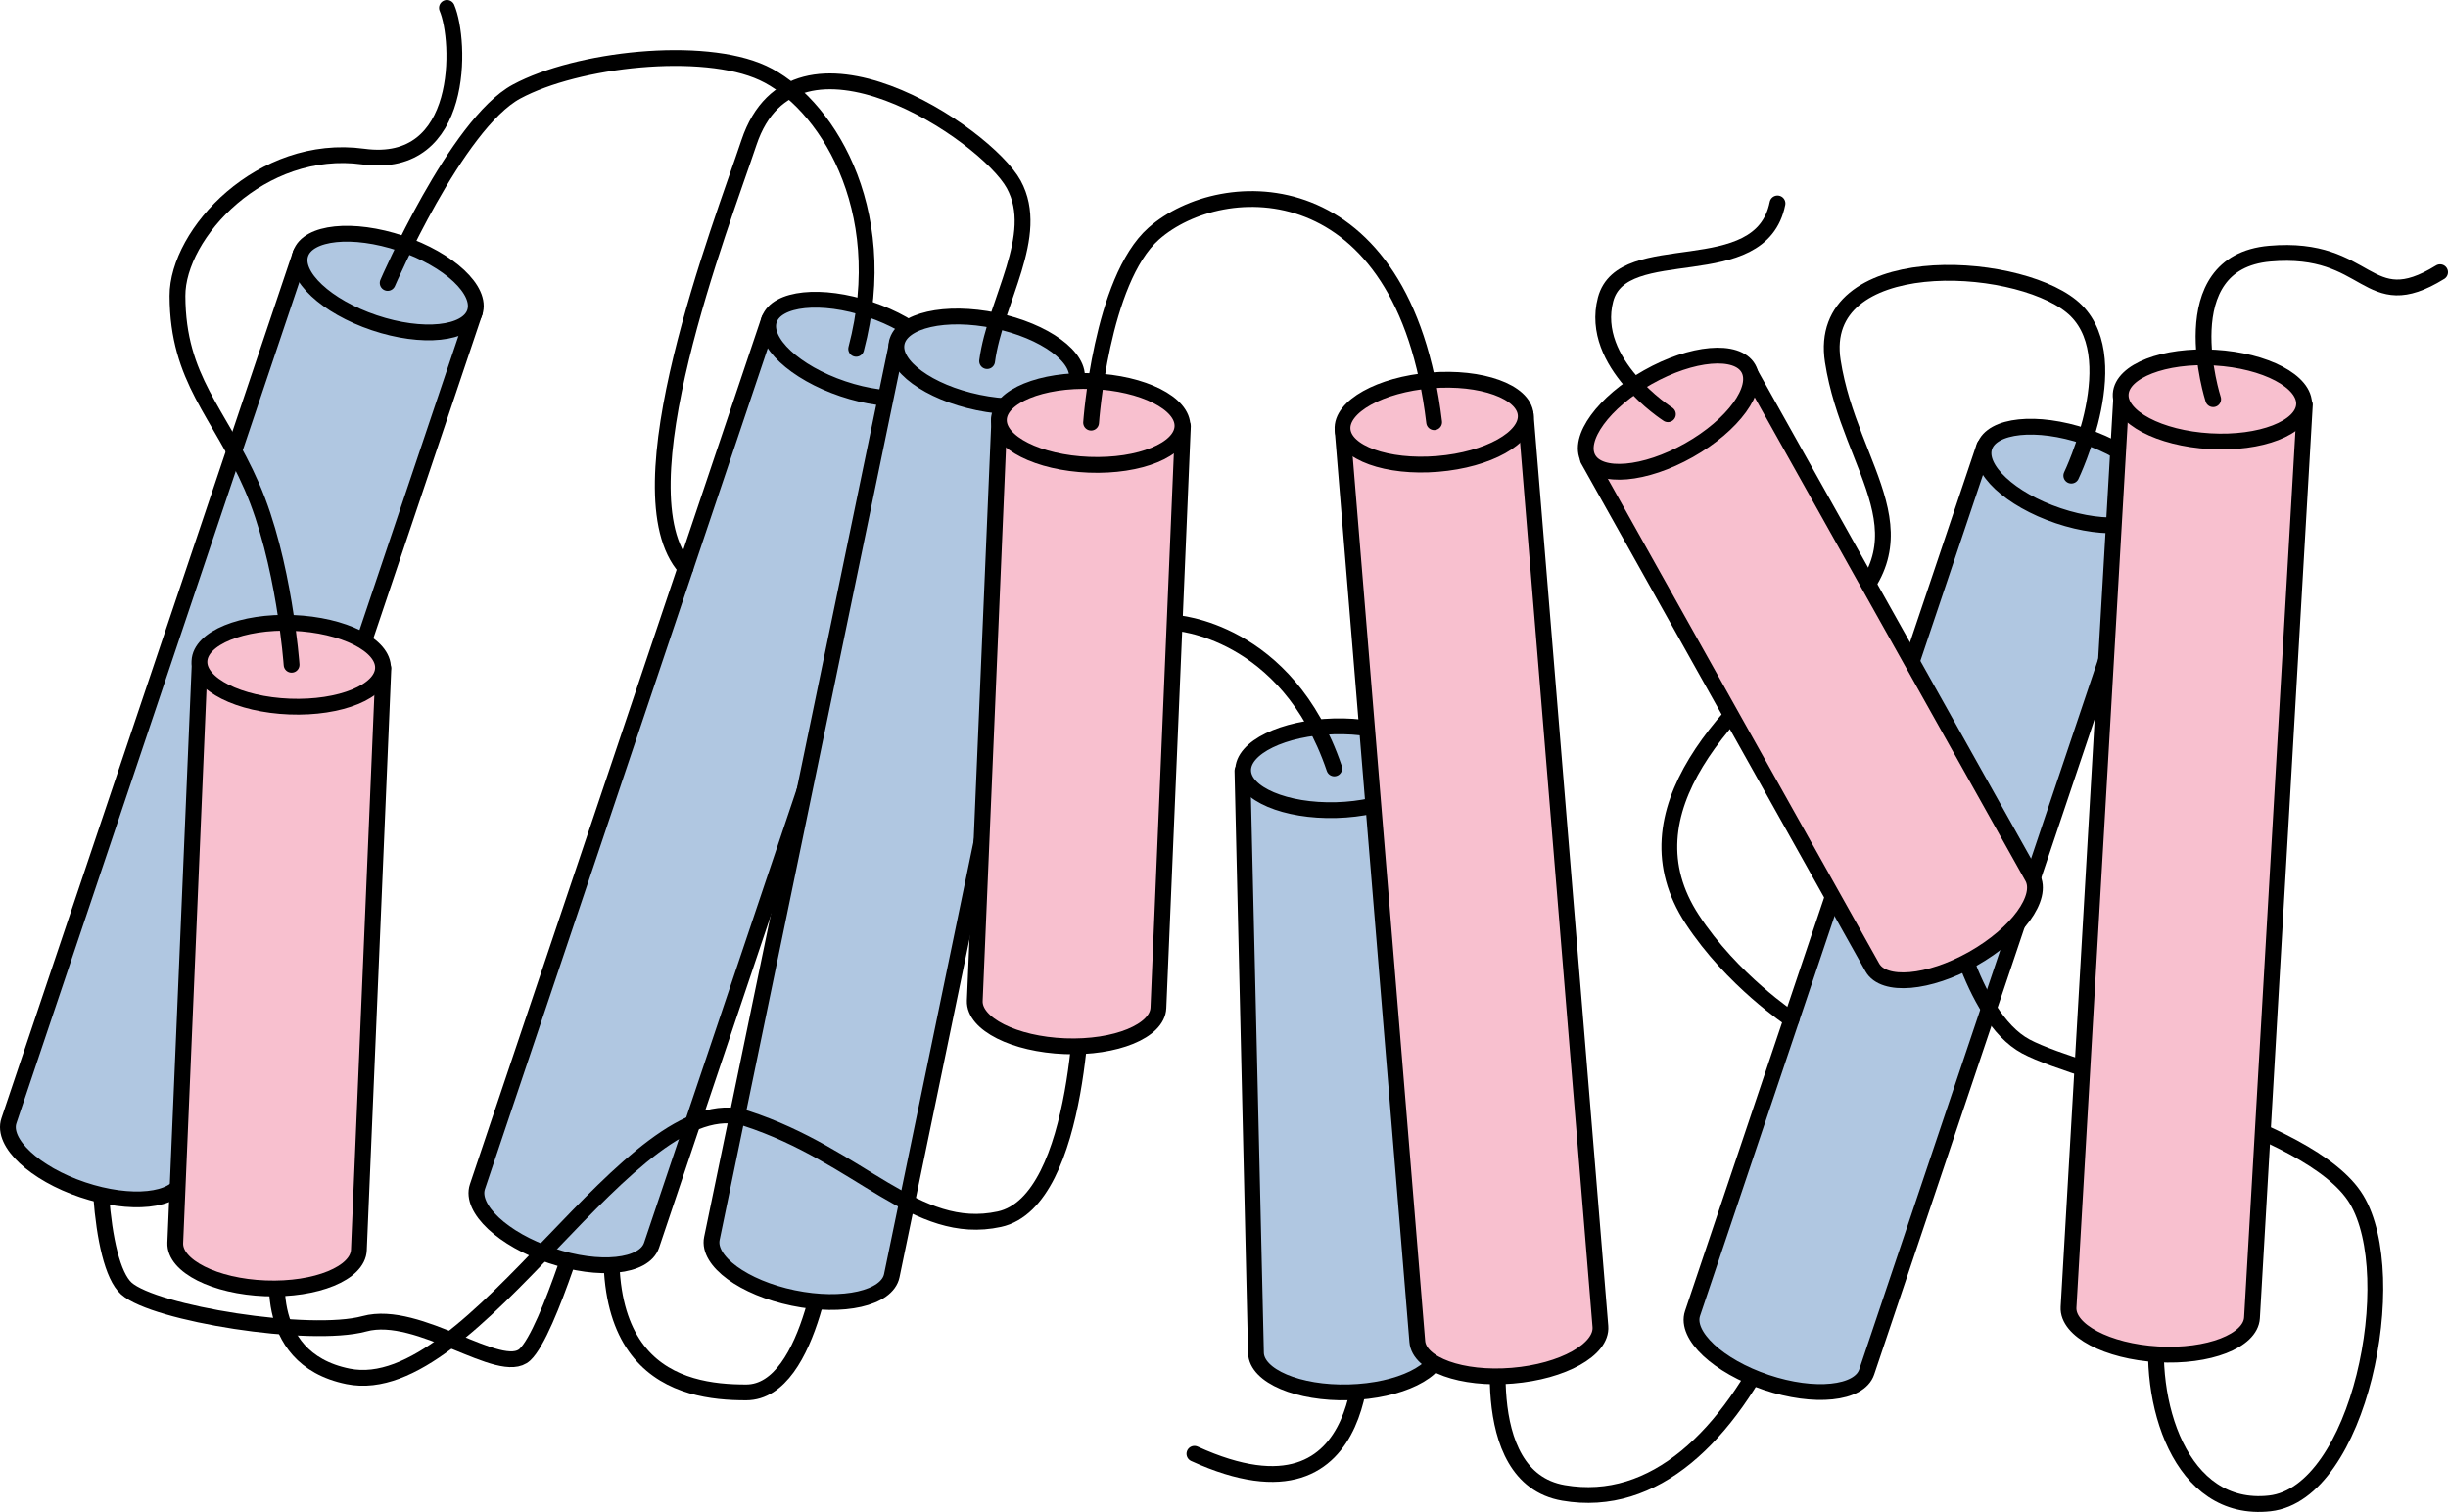 <?xml version="1.0" encoding="utf-8"?>
<!-- Generator: Adobe Illustrator 16.0.0, SVG Export Plug-In . SVG Version: 6.00 Build 0)  -->
<!DOCTYPE svg PUBLIC "-//W3C//DTD SVG 1.1//EN" "http://www.w3.org/Graphics/SVG/1.1/DTD/svg11.dtd">
<svg version="1.1" id="Layer_1" xmlns="http://www.w3.org/2000/svg" xmlns:xlink="http://www.w3.org/1999/xlink" x="0px" y="0px"
	 width="154.951px" height="95.692px" viewBox="0 0 154.951 95.692" enable-background="new 0 0 154.951 95.692"
	 xml:space="preserve">
<g>
	<path fill="none" stroke="#000000" stroke-linecap="round" stroke-linejoin="round" stroke-miterlimit="10" d="M86.206,84.198
		c0,0,1.123,13.166-10.604,7.816"/>
	<path fill="none" stroke="#000000" stroke-linecap="round" stroke-linejoin="round" stroke-miterlimit="10" d="M95.106,83.409
		c0,0-1.932,10.078,3.856,11.079s10.424-3.641,13.547-10.29"/>
	<path fill="none" stroke="#000000" stroke-linecap="round" stroke-linejoin="round" stroke-miterlimit="10" d="M52.426,78.107
		c0,0-0.953,10.014-5.192,10.021s-11.125-1.315-7.535-15.8"/>
	<path fill="none" stroke="#000000" stroke-linecap="round" stroke-linejoin="round" stroke-miterlimit="10" d="M6.719,68.304
		c-0.779,3.658-0.485,11.66,1.278,13.247c1.766,1.587,11.613,3.173,15.071,2.233c3.457-0.941,8.621,3.381,10.156,1.955
		s4.035-10.108,4.035-10.108"/>
	<g>
		<path fill="#B0C7E1" stroke="#000000" stroke-linecap="round" stroke-linejoin="round" stroke-miterlimit="10" d="M19.026,16.055
			L0.565,70.936c-0.467,1.387,1.623,3.343,4.666,4.366c3.043,1.024,5.891,0.729,6.356-0.658l18.462-54.88L19.026,16.055z"/>
		
			<ellipse transform="matrix(0.948 0.319 -0.319 0.948 6.99 -6.889)" fill="#B0C7E1" stroke="#000000" stroke-linecap="round" stroke-linejoin="round" stroke-miterlimit="10" cx="24.538" cy="17.909" rx="5.815" ry="2.65"/>
	</g>
	<g>
		<path fill="#B0C7E1" stroke="#000000" stroke-linecap="round" stroke-linejoin="round" stroke-miterlimit="10" d="M48.681,20.226
			L30.22,75.106c-0.467,1.387,1.621,3.342,4.665,4.365c3.044,1.025,5.892,0.729,6.357-0.657l18.462-54.88L48.681,20.226z"/>
		
			<ellipse transform="matrix(0.948 0.319 -0.319 0.948 9.868 -16.125)" fill="#B0C7E1" stroke="#000000" stroke-linecap="round" stroke-linejoin="round" stroke-miterlimit="10" cx="54.192" cy="22.08" rx="5.815" ry="2.651"/>
	</g>
	<g>
		<path fill="#B0C7E1" stroke="#000000" stroke-linecap="round" stroke-linejoin="round" stroke-miterlimit="10" d="M125.595,28.25
			l-18.462,54.88c-0.467,1.387,1.622,3.342,4.665,4.365c3.045,1.025,5.892,0.729,6.357-0.657l18.462-54.88L125.595,28.25z"/>
		
			<ellipse transform="matrix(0.948 0.319 -0.319 0.948 16.441 -40.231)" fill="#B0C7E1" stroke="#000000" stroke-linecap="round" stroke-linejoin="round" stroke-miterlimit="10" cx="131.106" cy="30.104" rx="5.815" ry="2.651"/>
	</g>
	<g>
		<path fill="#B0C7E1" stroke="#000000" stroke-linecap="round" stroke-linejoin="round" stroke-miterlimit="10" d="M56.788,21.68
			L45.061,78.382c-0.298,1.433,2.012,3.123,5.155,3.772c3.146,0.651,5.938,0.015,6.232-1.417l11.729-56.703L56.788,21.68z"/>
		
			<ellipse transform="matrix(0.979 0.203 -0.203 0.979 5.923 -12.179)" fill="#B0C7E1" stroke="#000000" stroke-linecap="round" stroke-linejoin="round" stroke-miterlimit="10" cx="62.482" cy="22.857" rx="5.815" ry="2.65"/>
	</g>
	<g>
		<path fill="#B0C7E1" stroke="#000000" stroke-linecap="round" stroke-linejoin="round" stroke-miterlimit="10" d="M78.642,48.79
			l0.857,36.84c0.042,1.462,2.675,2.58,5.883,2.494c3.213-0.086,5.781-1.342,5.745-2.807L90.268,48.48L78.642,48.79z"/>
		
			<ellipse transform="matrix(1 -0.027 0.027 1 -1.267 2.269)" fill="#B0C7E1" stroke="#000000" stroke-linecap="round" stroke-linejoin="round" stroke-miterlimit="10" cx="84.455" cy="48.635" rx="5.815" ry="2.65"/>
	</g>
	<g>
		<path fill="#F8C0CF" stroke="#000000" stroke-linecap="round" stroke-linejoin="round" stroke-miterlimit="10" d="M84.981,27.196
			l4.729,57.709c0.119,1.458,2.812,2.428,6.012,2.166c3.201-0.262,5.698-1.658,5.579-3.116l-4.728-57.709L84.981,27.196z"/>
		<path fill="#F8C0CF" stroke="#000000" stroke-linecap="round" stroke-linejoin="round" stroke-miterlimit="10" d="M96.573,26.246
			c0.119,1.458-2.377,2.854-5.579,3.117c-3.202,0.263-5.892-0.709-6.013-2.167c-0.119-1.46,2.379-2.855,5.582-3.119
			C93.761,23.816,96.454,24.786,96.573,26.246z"/>
	</g>
	<path fill="none" stroke="#000000" stroke-linecap="round" stroke-linejoin="round" stroke-miterlimit="10" d="M24.538,17.909
		c0,0,4.34-10.057,8.163-12.115s11.763-2.941,15.586-1.176s8.281,8.457,5.905,17.462"/>
	<path fill="none" stroke="#000000" stroke-linecap="round" stroke-linejoin="round" stroke-miterlimit="10" d="M62.481,22.856
		c0.51-3.829,3.451-7.946,1.687-11.181S50.29,0.375,47.405,9.028c-1.765,5.294-8.324,22.086-4.015,26.924"/>
	<path fill="none" stroke="#000000" stroke-linecap="round" stroke-linejoin="round" stroke-miterlimit="10" d="M74.35,39.417
		c0,0,7.097,0.376,10.105,9.217"/>
	<path fill="none" stroke="#000000" stroke-linecap="round" stroke-linejoin="round" stroke-miterlimit="10" d="M17.68,79.634
		c0,0-1.429,6.305,4.35,7.48c8.021,1.632,17.975-18.681,25.204-16.328s10.729,7.527,16.019,6.381
		c5.289-1.145,5.281-15.122,5.281-15.122"/>
	<g>
		<path fill="#F8C0CF" stroke="#000000" stroke-linecap="round" stroke-linejoin="round" stroke-miterlimit="10" d="M12.646,41.852
			l-1.553,36.815c-0.055,1.463,2.5,2.751,5.707,2.874c3.211,0.124,5.857-0.961,5.916-2.424l1.551-36.816L12.646,41.852z"/>
		
			<ellipse transform="matrix(0.999 0.039 -0.039 0.999 1.637 -0.681)" fill="#F8C0CF" stroke="#000000" stroke-linecap="round" stroke-linejoin="round" stroke-miterlimit="10" cx="18.456" cy="42.076" rx="5.815" ry="2.65"/>
	</g>
	<path fill="none" stroke="#000000" stroke-linecap="round" stroke-linejoin="round" stroke-miterlimit="10" d="M18.456,42.075
		c0,0-0.459-6.58-2.518-11.285s-4.689-6.751-4.705-12.057c-0.012-3.948,5.293-9.705,11.762-8.823
		c6.471,0.882,6.178-7.352,5.295-9.411"/>
	<g>
		<path fill="#F8C0CF" stroke="#000000" stroke-linecap="round" stroke-linejoin="round" stroke-miterlimit="10" d="M63.253,26.526
			L61.7,63.342c-0.055,1.462,2.501,2.75,5.707,2.874c3.211,0.124,5.857-0.961,5.916-2.425l1.551-36.816L63.253,26.526z"/>
		
			<ellipse transform="matrix(0.999 0.039 -0.039 0.999 1.085 -2.648)" fill="#F8C0CF" stroke="#000000" stroke-linecap="round" stroke-linejoin="round" stroke-miterlimit="10" cx="69.063" cy="26.75" rx="5.815" ry="2.65"/>
	</g>
	<path fill="none" stroke="#000000" stroke-linecap="round" stroke-linejoin="round" stroke-miterlimit="10" d="M123.265,56.681
		c0,0,1.402,7.632,4.958,9.545c3.556,1.912,17.995,4.812,20.936,9.686s0.193,18.612-5.491,19.242
		c-5.686,0.63-7.827-6.473-7.05-11.744"/>
	<path fill="none" stroke="#000000" stroke-linecap="round" stroke-linejoin="round" stroke-miterlimit="10" d="M69.063,26.75
		c0,0,0.626-9.01,3.966-11.964c4.325-3.825,15.831-4.193,17.748,11.935"/>
	<g>
		<path fill="#F8C0CF" stroke="#000000" stroke-linecap="round" stroke-linejoin="round" stroke-miterlimit="10" d="M134.28,24.931
			l-3.348,57.805c-0.084,1.461,2.447,2.797,5.652,2.982c3.207,0.187,5.873-0.85,5.959-2.309l3.348-57.806L134.28,24.931z"/>
		
			<ellipse transform="matrix(0.998 0.058 -0.058 0.998 1.696 -8.062)" fill="#F8C0CF" stroke="#000000" stroke-linecap="round" stroke-linejoin="round" stroke-miterlimit="10" cx="140.086" cy="25.267" rx="5.815" ry="2.65"/>
	</g>
	<path fill="none" stroke="#000000" stroke-linecap="round" stroke-linejoin="round" stroke-miterlimit="10" d="M140.086,25.266
		c0,0-2.792-8.654,3.581-9.211s6.078,4.081,10.784,1.174"/>
	<path fill="none" stroke="#000000" stroke-linecap="round" stroke-linejoin="round" stroke-miterlimit="10" d="M131.106,30.103
		c0,0,3.711-7.723,0-10.723s-16.188-3.576-15.096,3.476s6.594,11.231-0.067,16.56c-6.66,5.329-13.273,11.961-8.836,18.761
		c2.523,3.867,6.285,6.342,6.285,6.342"/>
	<g>
		<path fill="#F8C0CF" stroke="#000000" stroke-linecap="round" stroke-linejoin="round" stroke-miterlimit="10" d="M100.511,29.078
			l18.001,32.152c0.722,1.273,3.571,1.028,6.366-0.55c2.798-1.579,4.481-3.892,3.763-5.168L110.638,23.36L100.511,29.078z"/>
		
			<ellipse transform="matrix(0.871 -0.492 0.492 0.871 0.75 55.29)" fill="#F8C0CF" stroke="#000000" stroke-linecap="round" stroke-linejoin="round" stroke-miterlimit="10" cx="105.574" cy="26.219" rx="5.815" ry="2.651"/>
	</g>
	<path fill="none" stroke="#000000" stroke-linecap="round" stroke-linejoin="round" stroke-miterlimit="10" d="M105.574,26.218
		c0,0-5.013-3.215-3.947-7.262s9.818-0.764,10.883-6.081"/>
</g>
</svg>
